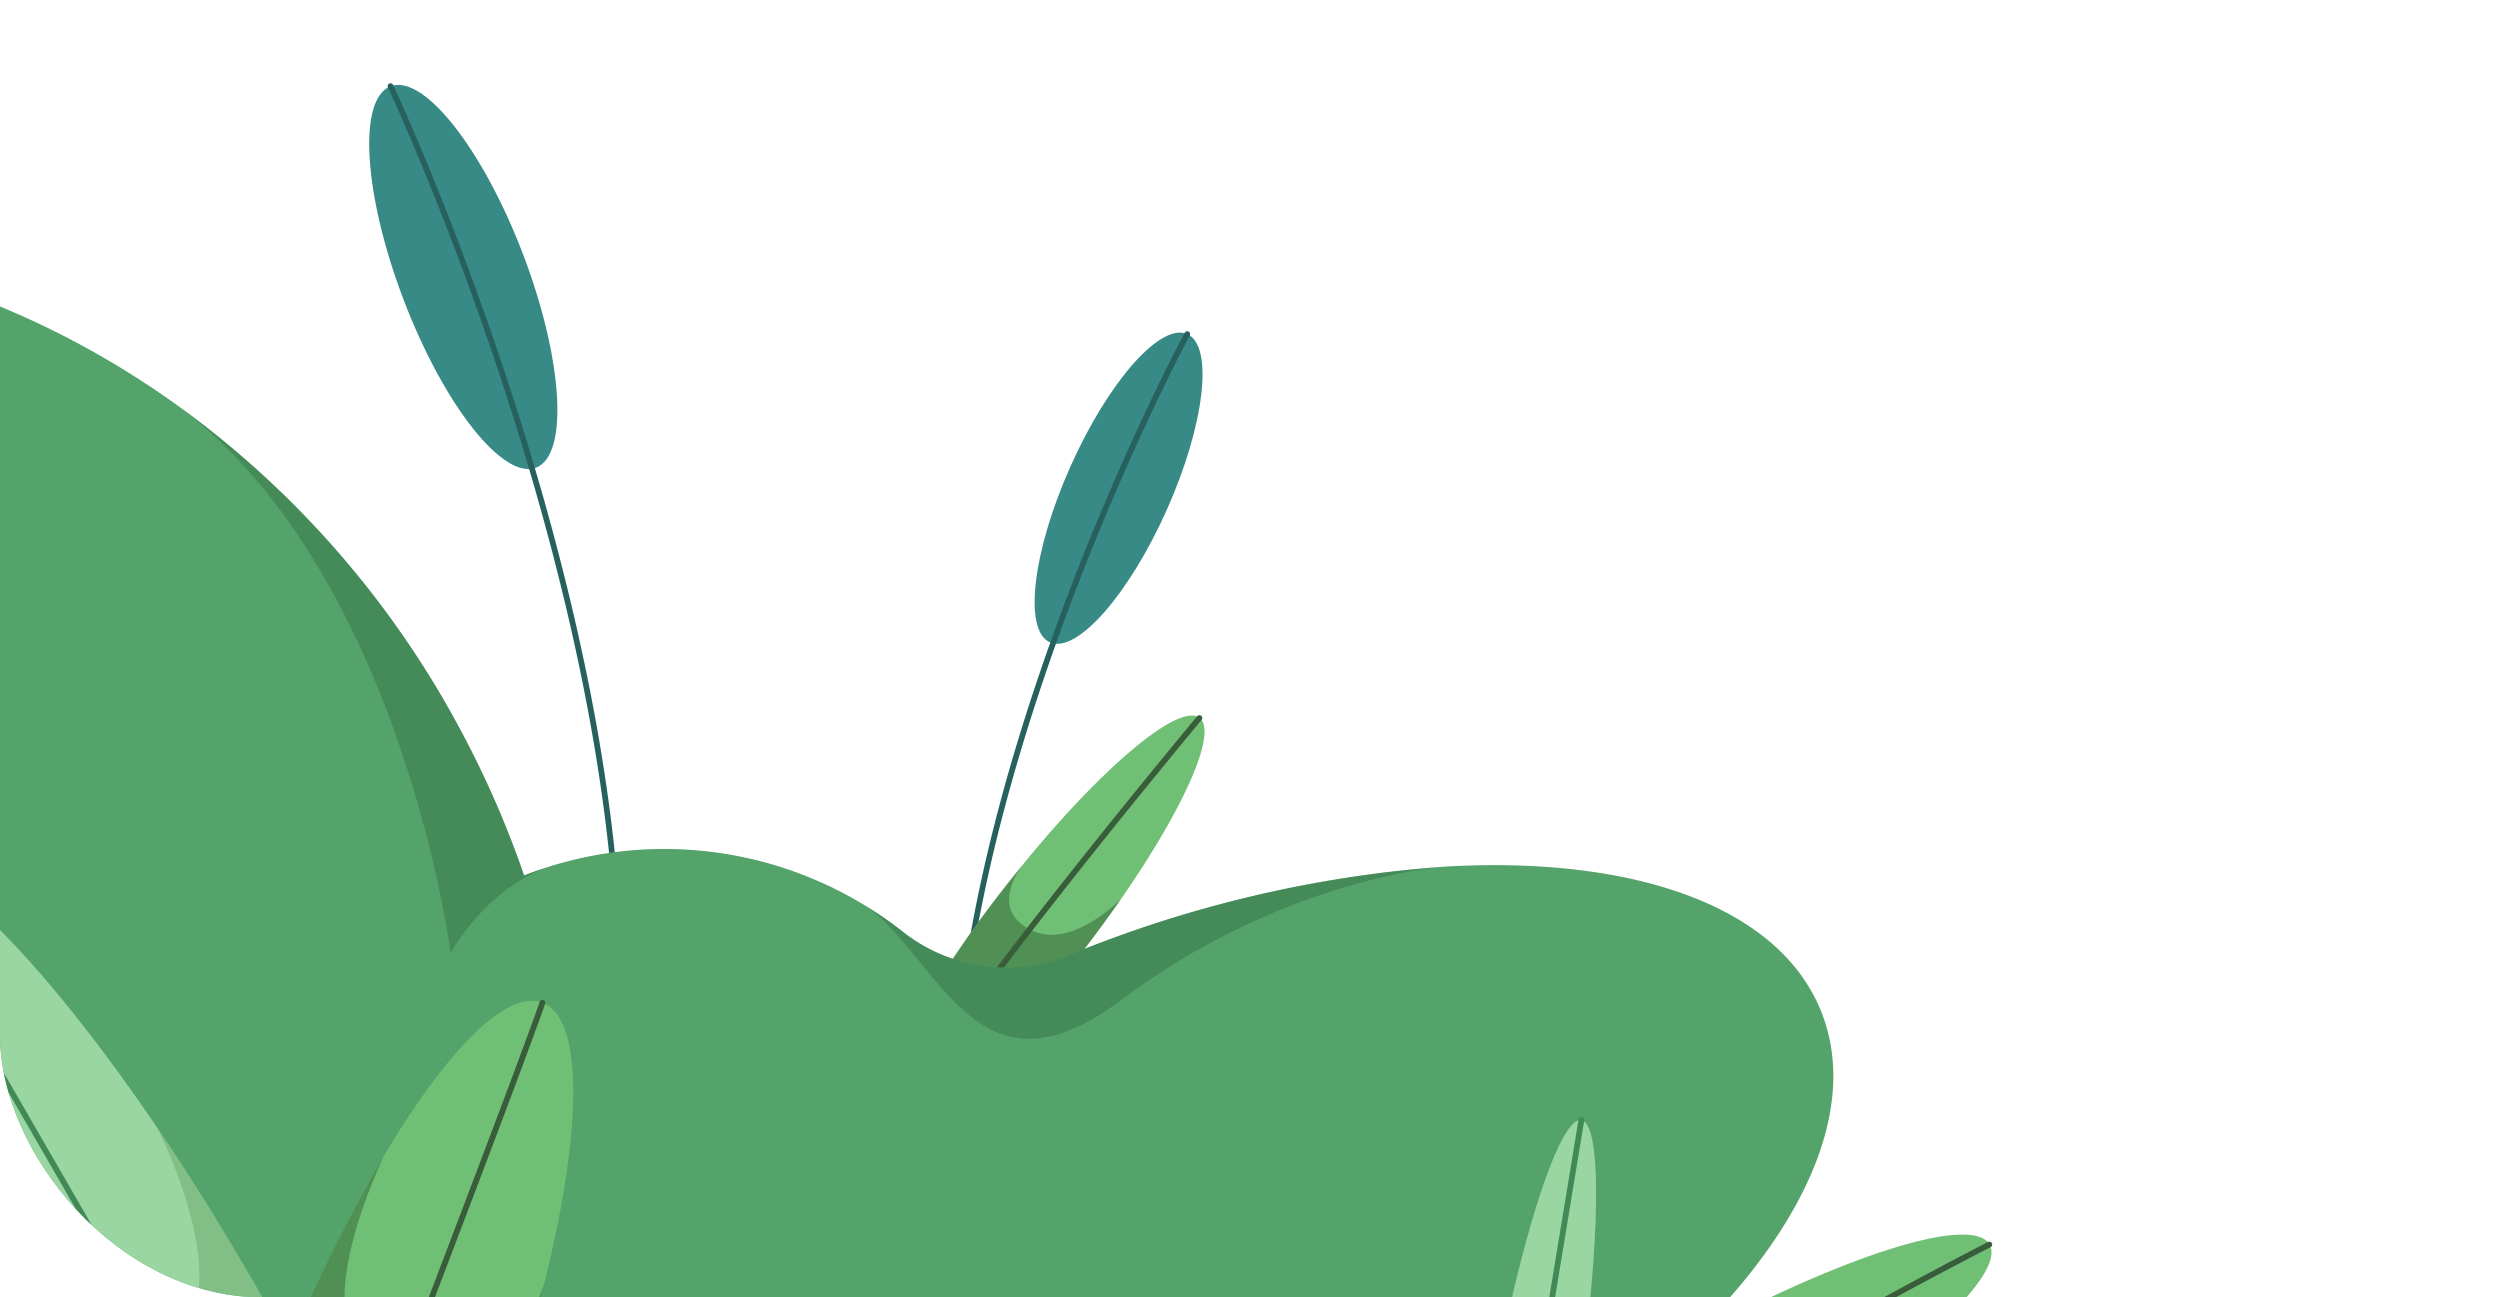 <svg xmlns="http://www.w3.org/2000/svg" xmlns:xlink="http://www.w3.org/1999/xlink" width="238" height="123.512" viewBox="0 0 238 123.512">
  <defs>
    <clipPath id="clip-path">
      <rect id="Rectangle_20602" data-name="Rectangle 20602" width="238" height="123.512" rx="25" fill="#fff"/>
    </clipPath>
    <clipPath id="clip-path-2">
      <rect id="Rectangle_20601" data-name="Rectangle 20601" width="287.41" height="177.832" fill="none"/>
    </clipPath>
    <clipPath id="clip-path-4">
      <rect id="Rectangle_20591" data-name="Rectangle 20591" width="18.631" height="15.887" fill="none"/>
    </clipPath>
    <clipPath id="clip-path-5">
      <rect id="Rectangle_20592" data-name="Rectangle 20592" width="42.232" height="25.703" fill="none"/>
    </clipPath>
    <clipPath id="clip-path-6">
      <rect id="Rectangle_20593" data-name="Rectangle 20593" width="33.208" height="51.332" fill="none"/>
    </clipPath>
    <clipPath id="clip-path-7">
      <rect id="Rectangle_20594" data-name="Rectangle 20594" width="38.678" height="46.757" fill="none"/>
    </clipPath>
    <clipPath id="clip-path-8">
      <rect id="Rectangle_20595" data-name="Rectangle 20595" width="11.355" height="27.279" fill="none"/>
    </clipPath>
    <clipPath id="clip-path-9">
      <rect id="Rectangle_20596" data-name="Rectangle 20596" width="0.146" height="0.015" fill="none"/>
    </clipPath>
    <clipPath id="clip-path-10">
      <rect id="Rectangle_20597" data-name="Rectangle 20597" width="54.645" height="16.38" fill="none"/>
    </clipPath>
    <clipPath id="clip-path-11">
      <rect id="Rectangle_20598" data-name="Rectangle 20598" width="0.795" height="0.387" fill="none"/>
    </clipPath>
    <clipPath id="clip-path-12">
      <rect id="Rectangle_20599" data-name="Rectangle 20599" width="34.628" height="51.748" fill="none"/>
    </clipPath>
  </defs>
  <g id="Mask_Group_32771" data-name="Mask Group 32771" clip-path="url(#clip-path)">
    <g id="Group_43940" data-name="Group 43940" transform="translate(-97.736 7.938)">
      <g id="Group_43939" data-name="Group 43939" clip-path="url(#clip-path-2)">
        <g id="Group_43938" data-name="Group 43938">
          <g id="Group_43937" data-name="Group 43937" clip-path="url(#clip-path-2)">
            <path id="Path_585380" data-name="Path 585380" d="M115.622,49.374c-3.612,8.1-8.6,13.754-11.134,12.623s-1.665-8.616,1.947-16.719,8.6-13.754,11.134-12.623,1.665,8.616-1.947,16.719" transform="translate(93.197 -8.785)" fill="#378a85"/>
            <path id="Path_585381" data-name="Path 585381" d="M105,111.426h.013a.275.275,0,0,0,.261-.287c-1.614-34.493,21.731-77.967,21.968-78.4a.274.274,0,0,0-.11-.371.277.277,0,0,0-.371.11c-.236.436-23.654,44.042-22.033,78.691a.274.274,0,0,0,.274.261" transform="translate(83.76 -8.737)" fill="#27615d"/>
            <path id="Path_585382" data-name="Path 585382" d="M103.254,121.518c1.591,1.233,6.809-2.707,12.859-9.363,1.934-2.116,3.948-4.517,5.955-7.108,1.343-1.737,2.605-3.459,3.758-5.123l.007-.007c5.977-8.619,9.217-15.858,7.466-17.223-1.934-1.489-9.217,4.634-16.829,13.975-.015.022-.029.036-.044.058-.649.8-1.3,1.605-1.948,2.445a108.772,108.772,0,0,0-7.283,10.567c-3.642,6.079-5.313,10.72-3.941,11.779" transform="translate(78.634 -22.286)" fill="#6fbf75"/>
            <g id="Group_43912" data-name="Group 43912" transform="translate(185.828 74.442)" opacity="0.5">
              <g id="Group_43911" data-name="Group 43911">
                <g id="Group_43910" data-name="Group 43910" clip-path="url(#clip-path-4)">
                  <path id="Path_585383" data-name="Path 585383" d="M113.666,115.019l6.415,2.875,2.5-.46c1.934-2.116,3.948-4.517,5.955-7.108,1.343-1.737,2.605-3.459,3.758-5.123-.234.241-4.744,4.765-8.458,3.014-3.671-1.722-1.824-4.977-.941-6.21-.649.8-1.3,1.605-1.948,2.445a108.769,108.769,0,0,0-7.283,10.567" transform="translate(-113.666 -102.007)" fill="#326134"/>
                </g>
              </g>
            </g>
            <path id="Path_585384" data-name="Path 585384" d="M103.329,121.226a.272.272,0,0,0,.241-.144c5.354-9.954,28.7-37.946,28.935-38.228a.274.274,0,0,0-.42-.351c-.235.282-23.617,28.317-29,38.319a.273.273,0,0,0,.111.371.277.277,0,0,0,.13.033" transform="translate(79.633 -22.268)" fill="#395c3b"/>
            <path id="Path_585385" data-name="Path 585385" d="M190.469,20.649c3.823,10.026,9.467,17.185,12.606,15.988s2.586-10.3-1.237-20.323S192.371-.871,189.231.327s-2.585,10.3,1.238,20.322" transform="translate(-54.311 -0.053)" fill="#378a85"/>
            <path id="Path_585386" data-name="Path 585386" d="M200.293,96.878a.273.273,0,0,0,.272-.246C204.83,54.911,179.458.7,179.2.157a.274.274,0,1,0-.495.234c.256.541,25.562,54.618,21.313,96.186a.273.273,0,0,0,.244.3h.028" transform="translate(-44.035 0)" fill="#27615d"/>
            <path id="Path_585387" data-name="Path 585387" d="M31.842,137.576c21.864,40.393,68.766,57.353,104.766,37.868a67.753,67.753,0,0,0,27.571-27.95,36.881,36.881,0,0,0,17.945,4.452c13.435,6.546,37.3,5.3,61.71-4.517,33.037-13.275,54.536-37.189,48.019-53.4-4.05-10.071-17.96-14.807-35.832-13.771-.051.007-.095.007-.146.015A115.911,115.911,0,0,0,220.226,88.7c-.029.015-.066.029-.095.044A15.848,15.848,0,0,1,204.4,86.426a37.066,37.066,0,0,0-6.386-4.028H198c-.263-.131-.525-.255-.8-.387a36.592,36.592,0,0,0-26.673-1.678c-.015.007-.022.015-.036.015-.708.226-1.416.474-2.116.752A93.248,93.248,0,0,0,162.2,67.021a90.916,90.916,0,0,0-26.33-30.315c-.015-.015-.036-.022-.051-.036q-1.412-1.029-2.861-2c-.117-.08-.241-.161-.358-.234C109.68,19.3,81.182,16.295,57.435,29.153c-36,19.478-47.457,68.022-25.593,108.422" transform="translate(-20.75 -5.693)" fill="#53a36a"/>
            <path id="Path_585388" data-name="Path 585388" d="M.306,184.709c.693,1.2,3.255,1.211,7.057.248,6.108-1.554,15.413-5.634,25.323-11.355,3.948-2.277,7.619-4.6,10.9-6.874a.379.379,0,0,1,.036-.022c10.02-6.926,16.245-13.223,14.873-15.588-1.562-2.715-12.6.62-25.936,7.56v.007h-.007c-.35.182-.715.372-1.073.569-1.759.927-3.547,1.919-5.364,2.963C14.128,169.143,4.648,176.506,1.357,181.1l-.007.022c-1.109,1.554-1.5,2.788-1.044,3.583" transform="translate(228.645 -40.581)" fill="#6fbf75"/>
            <g id="Group_43915" data-name="Group 43915" transform="translate(229.994 118.673)" opacity="0.5">
              <g id="Group_43914" data-name="Group 43914">
                <g id="Group_43913" data-name="Group 43913" clip-path="url(#clip-path-5)">
                  <path id="Path_585389" data-name="Path 585389" d="M20.806,184.488l6.013,3.831c6.108-1.554,15.413-5.634,25.323-11.355,3.948-2.277,7.619-4.6,10.9-6.874-.511.3-6.072,3.459-11.866,1.182-5.021-1.963-2.233-6.977-.241-8.655-1.759.927-3.547,1.919-5.364,2.963-11.983,6.926-21.463,14.289-24.754,18.886Z" transform="translate(-20.806 -162.617)" fill="#326134"/>
                </g>
              </g>
            </g>
            <path id="Path_585390" data-name="Path 585390" d="M188.056,204.446c3.855,1.482,10.638-6.152,17.409-18.643a168.885,168.885,0,0,0,9-19.747,169.64,169.64,0,0,0,6.242-19.539.493.493,0,0,0,.022-.07c3.583-14.36,3.761-25.068-.2-26.587-3.42-1.311-9.143,4.549-15.117,14.611a158.8,158.8,0,0,0-11.288,23.78,168.508,168.508,0,0,0-6.626,21.1c-3.229,13.6-3.261,23.636.56,25.1" transform="translate(-71.146 -32.34)" fill="#6fbf75"/>
            <g id="Group_43918" data-name="Group 43918" transform="translate(116.35 102.131)" opacity="0.5">
              <g id="Group_43917" data-name="Group 43917">
                <g id="Group_43916" data-name="Group 43916" clip-path="url(#clip-path-6)">
                  <path id="Path_585391" data-name="Path 585391" d="M188.9,184.828l17.97,6.453a168.885,168.885,0,0,0,9-19.747,169.784,169.784,0,0,0,6.242-19.539c-.3,1-3.828,11.786-13.707,9.237-8.966-2.31-4.529-14.858-1.587-21.283a158.87,158.87,0,0,0-11.287,23.78,168.386,168.386,0,0,0-6.626,21.1" transform="translate(-188.898 -139.949)" fill="#326134"/>
                </g>
              </g>
            </g>
            <path id="Path_585392" data-name="Path 585392" d="M189.04,200.63a.274.274,0,0,0,.255-.175c.266-.688,26.632-68.926,30.7-80.54a.273.273,0,0,0-.516-.181c-4.067,11.606-30.43,79.836-30.7,80.524a.274.274,0,0,0,.255.372" transform="translate(-70.358 -32.306)" fill="#395c3b"/>
            <path id="Path_585393" data-name="Path 585393" d="M.274,183.7a.272.272,0,0,0,.16-.051c23.183-16.6,53.22-31.889,53.521-32.041a.274.274,0,0,0-.248-.487c-.3.153-30.375,15.465-53.593,32.084a.274.274,0,0,0,.16.5" transform="translate(233.306 -40.828)" fill="#395c3b"/>
            <path id="Path_585394" data-name="Path 585394" d="M53.089,197.476c1.686.285,4.452-7.29,6.947-18.339.832-3.693,1.642-7.787,2.364-12.1.555-3.3,1.022-6.488,1.394-9.494,0-.022.007-.036.007-.051,1.576-12.625,1.554-21.952-.263-22.258-1.6-.27-4.167,6.517-6.546,16.624l-.007.022c-.971,4.131-1.912,8.808-2.751,13.793-.774,4.6-1.372,8.983-1.8,12.953-1.16,10.859-1,18.573.65,18.85" transform="translate(184.742 -36.542)" fill="#9ad6a1"/>
            <path id="Path_585395" data-name="Path 585395" d="M214.6,141.383l.007.015c1.773,3.466,3.707,7.028,5.794,10.64a218.939,218.939,0,0,0,13.99,21.412c9.48,12.676,17.85,20.083,21.375,18.047,3.007-1.737,1.817-9.983-2.481-21.419a202.855,202.855,0,0,0-14.012-28.935c-2.977-5.159-6.021-10.005-9.02-14.428-11.428-16.829-22.214-27.41-26.345-25.031-4.452,2.569.292,19.39,10.691,39.7" transform="translate(-117.614 -27.388)" fill="#9ad6a1"/>
            <g id="Group_43921" data-name="Group 43921" transform="translate(96.993 99.305)" opacity="0.5">
              <g id="Group_43920" data-name="Group 43920">
                <g id="Group_43919" data-name="Group 43919" clip-path="url(#clip-path-7)">
                  <path id="Path_585396" data-name="Path 585396" d="M207.926,150.782c1.773,3.466,3.707,7.028,5.794,10.64a218.939,218.939,0,0,0,13.99,21.412l18.894-3.372a202.855,202.855,0,0,0-14.012-28.935c-2.977-5.159-6.021-10.005-9.02-14.428l-.022-.022c.2.285,8.02,15.6,1.525,20.66-6.386,4.977-16.777-5.583-17.15-5.955" transform="translate(-207.926 -136.077)" fill="#69a86e"/>
                </g>
              </g>
            </g>
            <g id="Group_43924" data-name="Group 43924" transform="translate(237.182 115.317)" opacity="0.5">
              <g id="Group_43923" data-name="Group 43923">
                <g id="Group_43922" data-name="Group 43922" clip-path="url(#clip-path-8)">
                  <path id="Path_585397" data-name="Path 585397" d="M53.266,184.785l7.6.511c.832-3.693,1.642-7.787,2.364-12.1.555-3.3,1.022-6.488,1.394-9.494-.131.642-1.562,5.079-4.816,4.678s-2.051-9.83-1.985-10.363l-.007.022c-.971,4.131-1.912,8.808-2.751,13.793-.774,4.6-1.372,8.983-1.8,12.953" transform="translate(-53.266 -158.017)" fill="#69a86e"/>
                </g>
              </g>
            </g>
            <path id="Path_585398" data-name="Path 585398" d="M35.886,161.834h.022a.027.027,0,0,0-.022-.007Z" transform="translate(225.313 -43.73)" fill="#4d8250"/>
            <path id="Path_585399" data-name="Path 585399" d="M256.283,191.793a.277.277,0,0,0,.136-.036.273.273,0,0,0,.1-.374l-51.858-89.814a.278.278,0,0,0-.374-.1.274.274,0,0,0-.1.374l51.858,89.814a.275.275,0,0,0,.237.136" transform="translate(-118.13 -27.41)" fill="#418a57"/>
            <path id="Path_585400" data-name="Path 585400" d="M53.514,192.735a.273.273,0,0,0,.27-.229l9.441-57.325a.274.274,0,1,0-.541-.088l-9.44,57.324a.274.274,0,0,0,.225.315.313.313,0,0,0,.045,0" transform="translate(185.328 -36.444)" fill="#418a57"/>
            <g id="Group_43927" data-name="Group 43927" transform="translate(235.124 74.559)" opacity="0.5">
              <g id="Group_43926" data-name="Group 43926">
                <g id="Group_43925" data-name="Group 43925" clip-path="url(#clip-path-9)">
                  <path id="Path_585401" data-name="Path 585401" d="M71.592,102.167c-.051.007-.095.007-.146.015.08,0,.131-.007.146-.007Z" transform="translate(-71.446 -102.167)" fill="#367348"/>
                </g>
              </g>
            </g>
            <g id="Group_43930" data-name="Group 43930" transform="translate(180.479 74.573)" opacity="0.5">
              <g id="Group_43929" data-name="Group 43929">
                <g id="Group_43928" data-name="Group 43928" clip-path="url(#clip-path-10)">
                  <path id="Path_585402" data-name="Path 585402" d="M74.813,108.346a36.83,36.83,0,0,0-3.167-2.226c7.05,5.575,10.538,18.865,23.98,8.765,14.617-10.968,29.052-12.559,30.665-12.7a115.911,115.911,0,0,0-35.649,8.436c-.029.015-.066.029-.095.044a15.848,15.848,0,0,1-15.734-2.321" transform="translate(-71.646 -102.187)" fill="#367348"/>
                </g>
              </g>
            </g>
            <g id="Group_43933" data-name="Group 43933" transform="translate(176.458 76.317)" opacity="0.5">
              <g id="Group_43932" data-name="Group 43932">
                <g id="Group_43931" data-name="Group 43931" clip-path="url(#clip-path-11)">
                  <path id="Path_585403" data-name="Path 585403" d="M150.946,104.577a3.106,3.106,0,0,0,.8.387c-.263-.131-.525-.255-.8-.387" transform="translate(-150.946 -104.577)" fill="#367348"/>
                </g>
              </g>
            </g>
            <g id="Group_43936" data-name="Group 43936" transform="translate(115.121 31.013)" opacity="0.5">
              <g id="Group_43935" data-name="Group 43935">
                <g id="Group_43934" data-name="Group 43934" clip-path="url(#clip-path-12)">
                  <path id="Path_585404" data-name="Path 585404" d="M188.636,42.5c20.937,16.15,25.513,51.748,25.513,51.748,3.109-5.087,6.75-7.2,9.115-8.108-.708.226-1.416.474-2.116.752a93.248,93.248,0,0,0-6.181-14.077A90.916,90.916,0,0,0,188.636,42.5" transform="translate(-188.636 -42.497)" fill="#367348"/>
                </g>
              </g>
            </g>
          </g>
        </g>
      </g>
    </g>
  </g>
</svg>
